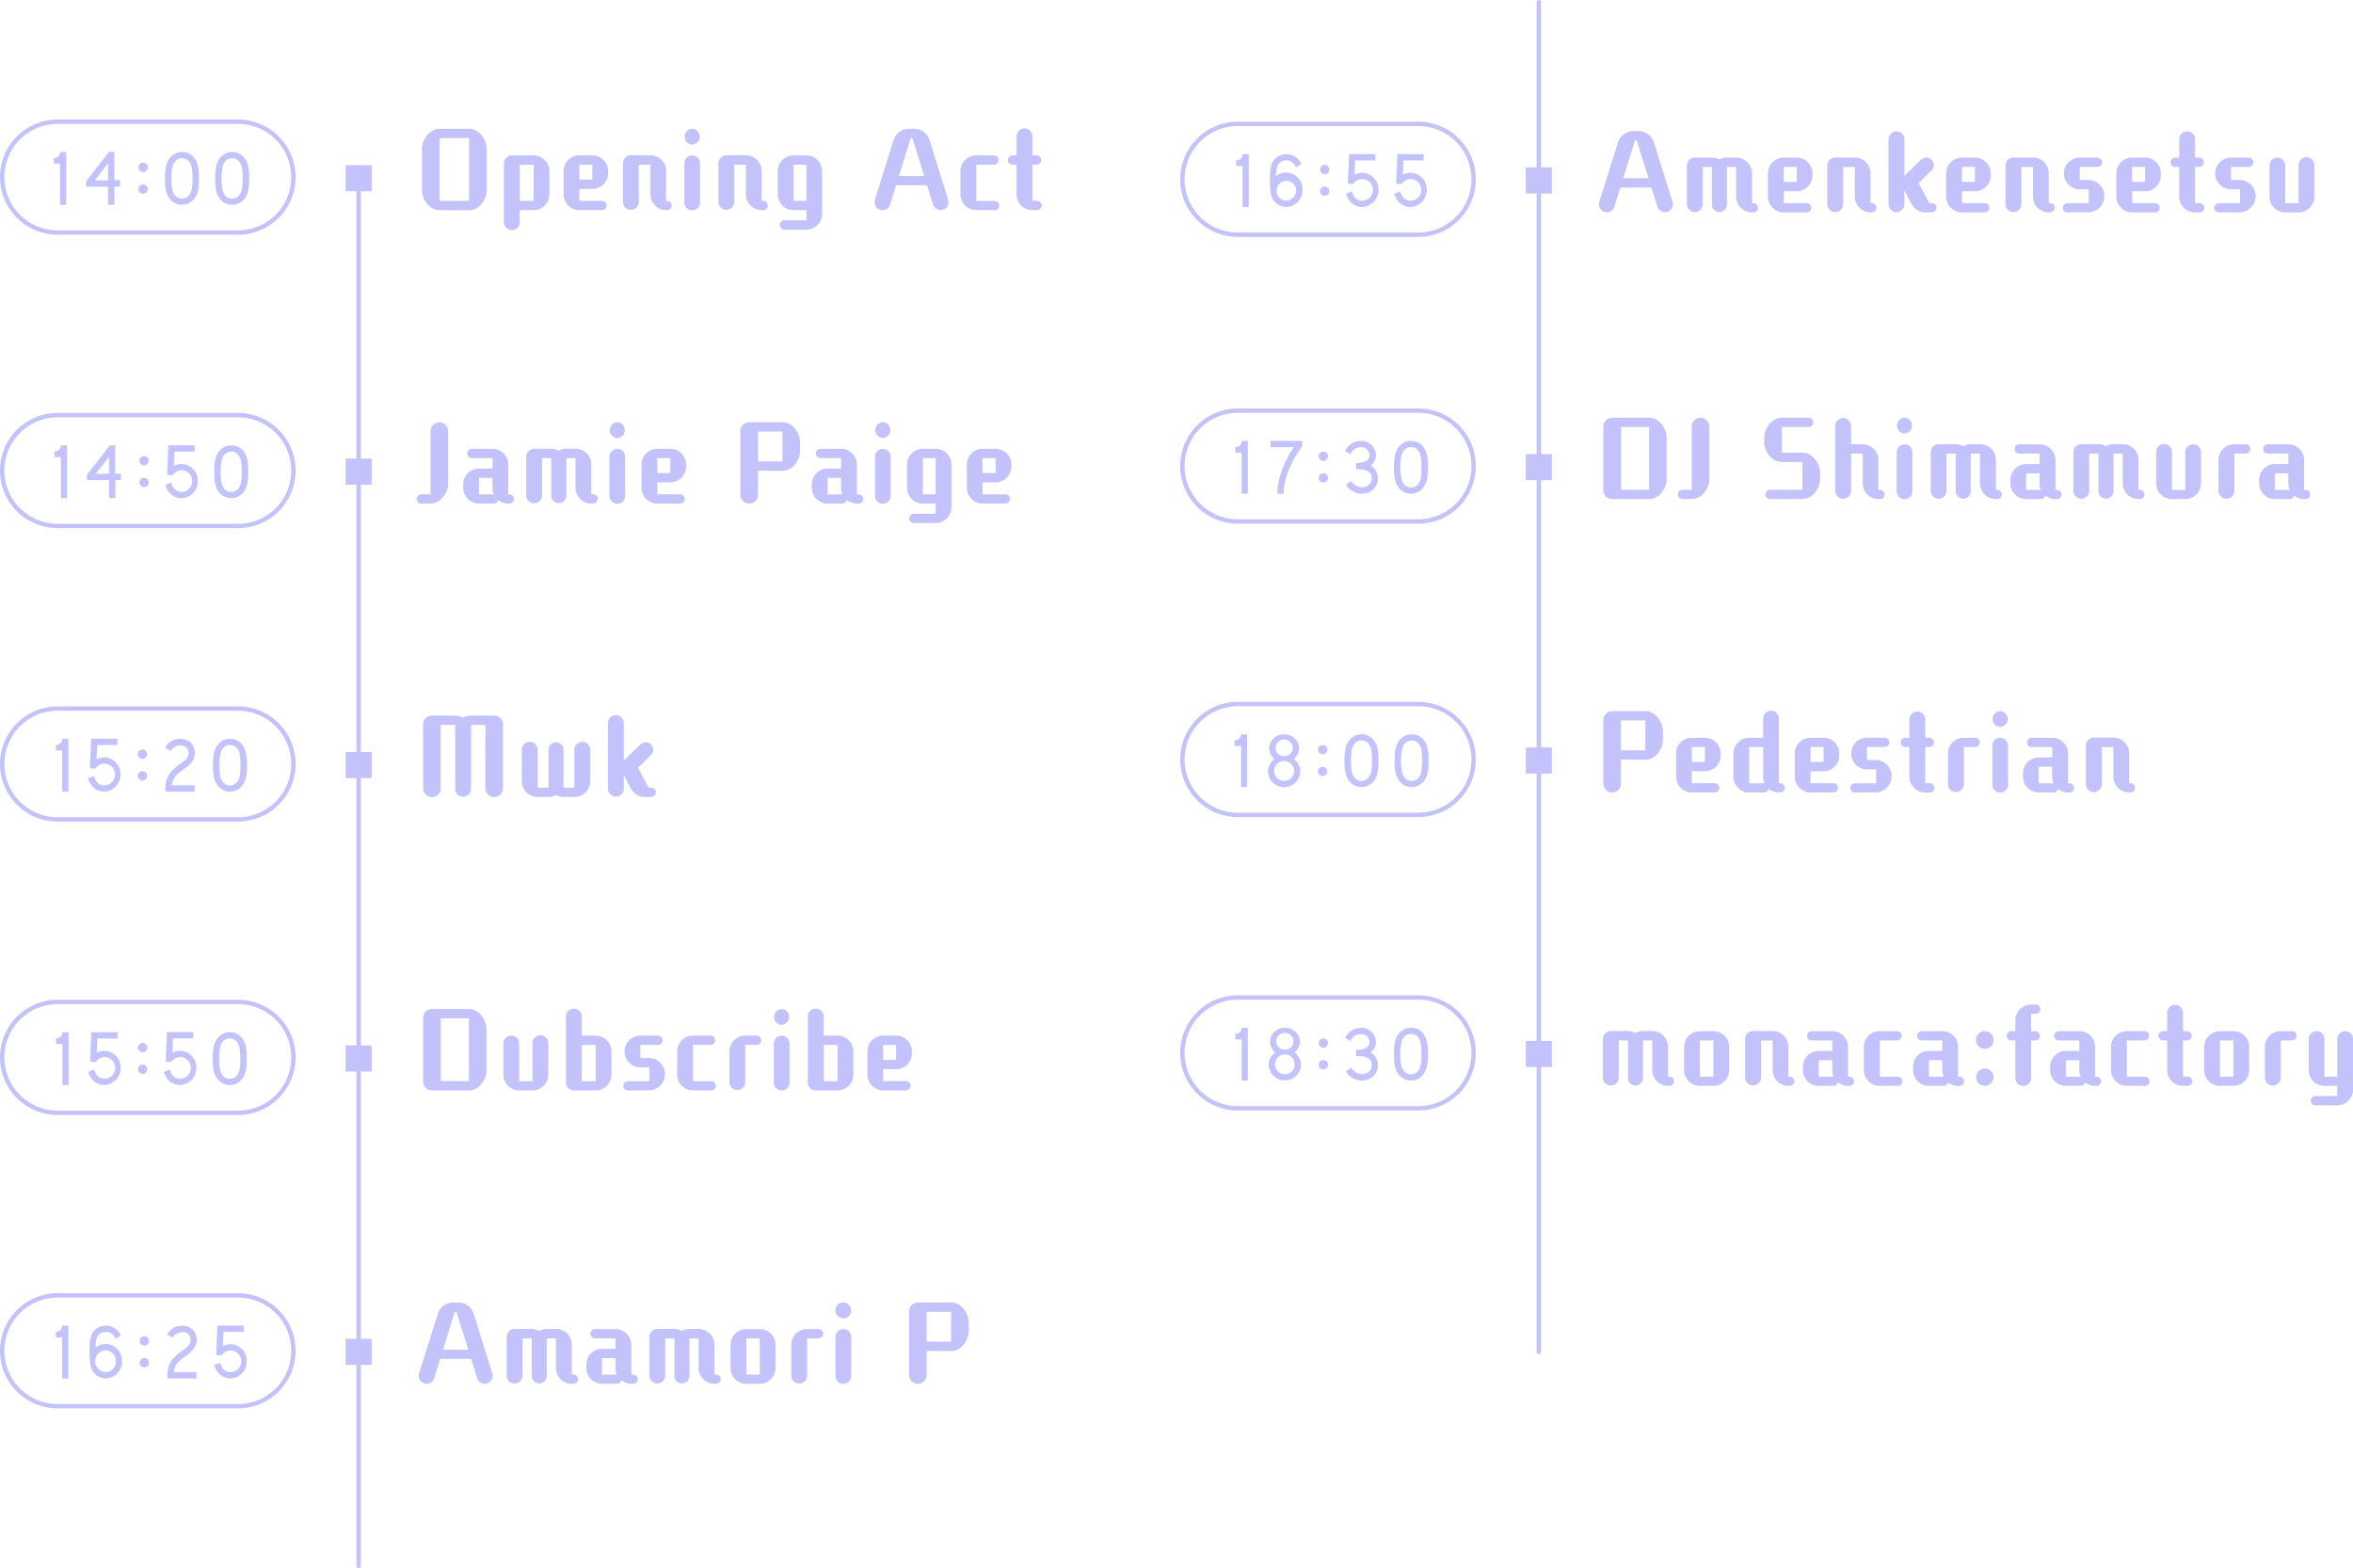 <svg xmlns="http://www.w3.org/2000/svg" viewBox="0 0 1082.59 721.5"><defs><style>.cls-1{fill:#c4c2fa;}</style></defs><title>アセット 20</title><g id="レイヤー_2" data-name="レイヤー 2"><g id="レイヤー_1-2" data-name="レイヤー 1"><path class="cls-1" d="M27.62,94.22V75.32H24.71V72.71a2.65,2.65,0,0,0,2.91-2.79h2.85v24.3Z"/><path class="cls-1" d="M55.27,85.88H52.63v8.34h-2.9V85.88H39.59l0-2.46,10.52-13.5H52.6v13h2.64ZM49.73,83V75.2L43.64,83Z"/><path class="cls-1" d="M65.86,74.83A2.15,2.15,0,0,1,68,77a2.15,2.15,0,1,1-2.16-2.16Zm0,10A2.15,2.15,0,0,1,68,87a2.15,2.15,0,1,1-2.16-2.16Z"/><path class="cls-1" d="M78.76,92.21c-2.34-2.31-2.85-5.46-2.85-10.14a28.88,28.88,0,0,1,.48-5.7c.84-3.81,3.75-6.45,7.35-6.45a7,7,0,0,1,5,2c2.31,2.31,2.82,5.52,2.82,10.14a31.12,31.12,0,0,1-.48,5.7c-.81,3.81-3.69,6.45-7.32,6.45A7,7,0,0,1,78.76,92.21ZM79.27,77a31.17,31.17,0,0,0,0,10.2c.45,2.13,1.89,4.2,4.47,4.2s4-2.07,4.47-4.2a27.11,27.11,0,0,0,.39-5.1,27.11,27.11,0,0,0-.39-5.1c-.45-2.13-1.89-4.2-4.47-4.2S79.72,74.84,79.27,77Z"/><path class="cls-1" d="M101.83,92.21C99.49,89.9,99,86.75,99,82.07a28.88,28.88,0,0,1,.48-5.7c.84-3.81,3.75-6.45,7.35-6.45a7,7,0,0,1,5,2c2.31,2.31,2.82,5.52,2.82,10.14a31.12,31.12,0,0,1-.48,5.7c-.81,3.81-3.69,6.45-7.32,6.45A7,7,0,0,1,101.83,92.21ZM102.34,77a31.17,31.17,0,0,0,0,10.2c.45,2.13,1.89,4.2,4.47,4.2s4-2.07,4.47-4.2a27.11,27.11,0,0,0,.39-5.1,27.11,27.11,0,0,0-.39-5.1c-.45-2.13-1.89-4.2-4.47-4.2S102.79,74.84,102.34,77Z"/><path class="cls-1" d="M202.23,96.69c-4.63,0-8.1-4.86-8.1-9.18v-19c0-4.32,3.47-9.23,8.1-9.23h13.59c4.64,0,8.1,4.91,8.1,9.23v19c0,4.32-3.46,9.22-8.1,9.22Zm13.59-33.16H202.23V92.42h13.59Z"/><path class="cls-1" d="M239.13,96.69V102a3.65,3.65,0,1,1-7.29,0V75.14a3.7,3.7,0,0,1,3.65-3.65h10a7.32,7.32,0,0,1,7.29,7.29V89.45a7.27,7.27,0,0,1-7.29,7.24Zm6.39-20.92h-6.39V92.42h6.39Z"/><path class="cls-1" d="M266.54,96.69a7.28,7.28,0,0,1-7.25-7.29V78.74a7.24,7.24,0,0,1,7.25-7.25h6a7.24,7.24,0,0,1,7.24,7.25v.94a7.24,7.24,0,0,1-7.24,7.25h-6v5.49h10.53a2.1,2.1,0,0,1,2.11,2.11,2.15,2.15,0,0,1-2.11,2.16Zm6-20.92h-6v6.88h6Z"/><path class="cls-1" d="M306.5,96.69a7.28,7.28,0,0,1-7.25-7.29V75.81H293.9V93.09a3.65,3.65,0,0,1-7.29,0v-18a3.69,3.69,0,0,1,3.64-3.65h9a7.28,7.28,0,0,1,7.25,7.29V92.46h.63a2.12,2.12,0,0,1,0,4.23Z"/><path class="cls-1" d="M318.47,66.54a3.65,3.65,0,0,1,0-7.29,3.65,3.65,0,0,1,0,7.29Zm-3.6,8.6a3.62,3.62,0,1,1,7.24,0v18a3.62,3.62,0,0,1-7.24,0Z"/><path class="cls-1" d="M350.42,96.69a7.28,7.28,0,0,1-7.25-7.29V75.81h-5.35V93.09a3.65,3.65,0,0,1-7.29,0v-18a3.69,3.69,0,0,1,3.64-3.65h9a7.29,7.29,0,0,1,7.25,7.29V92.46H351a2.12,2.12,0,1,1,0,4.23Z"/><path class="cls-1" d="M360.9,105.65a2.15,2.15,0,0,1-2.11-2.16,2.11,2.11,0,0,1,2.11-2.12H371V96.69h-5.9a7.27,7.27,0,0,1-7.28-7.24V78.74a7.27,7.27,0,0,1,7.28-7.25H371a7.23,7.23,0,0,1,7.24,7.25V98.36a7.27,7.27,0,0,1-7.24,7.29ZM371,75.77h-5.9V92.42H371Z"/><path class="cls-1" d="M426.51,85.26H412.25l-2.75,8.87A3.61,3.61,0,0,1,406,96.69a3.65,3.65,0,0,1-3.65-3.6,4.45,4.45,0,0,1,.14-1.08l8.64-27.58a7.38,7.38,0,0,1,7-5.18h2.52a7.38,7.38,0,0,1,7,5.18L436.27,92a4.45,4.45,0,0,1,.14,1.08,3.65,3.65,0,0,1-3.65,3.6,3.61,3.61,0,0,1-3.46-2.56Zm-6.75-21.73H419L413.59,81h11.62Z"/><path class="cls-1" d="M449.19,96.69a7.28,7.28,0,0,1-7.29-7.24V78.74a7.28,7.28,0,0,1,7.29-7.25h8.06a2.16,2.16,0,0,1,2.16,2.12,2.19,2.19,0,0,1-2.16,2.16h-8.06V92.46h8.28a2.12,2.12,0,1,1,0,4.23Z"/><path class="cls-1" d="M475,96.69a7.28,7.28,0,0,1-7.29-7.24V75.77h-1.84a2.16,2.16,0,0,1-2.16-2.12,2.19,2.19,0,0,1,2.16-2.16h1.84V62.9a3.65,3.65,0,1,1,7.29,0v8.59h1.89A2.16,2.16,0,0,1,479,73.65a2.12,2.12,0,0,1-2.12,2.12H475V92.42h2.11a2.19,2.19,0,0,1,2.16,2.16,2.15,2.15,0,0,1-2.16,2.11Z"/><path class="cls-1" d="M109.5,108h-83a26.5,26.5,0,0,1,0-53h83a26.5,26.5,0,0,1,0,53Zm-83-51a24.5,24.5,0,0,0,0,49h83a24.5,24.5,0,0,0,0-49Z"/><path class="cls-1" d="M28,229.22v-18.9H25.13v-2.61A2.65,2.65,0,0,0,28,204.92h2.85v24.3Z"/><path class="cls-1" d="M55.69,220.88H53.05v8.34h-2.9v-8.34H40l0-2.46,10.52-13.5H53v13h2.64ZM50.15,218V210.2L44.06,218Z"/><path class="cls-1" d="M66.28,209.83A2.15,2.15,0,0,1,68.44,212a2.13,2.13,0,0,1-2.16,2.13A2.1,2.1,0,0,1,64.15,212,2.13,2.13,0,0,1,66.28,209.83Zm0,10A2.15,2.15,0,0,1,68.44,222a2.13,2.13,0,0,1-2.16,2.13A2.1,2.1,0,0,1,64.15,222,2.13,2.13,0,0,1,66.28,219.82Z"/><path class="cls-1" d="M91,221.3a7.77,7.77,0,0,1-7.5,7.92,7.51,7.51,0,0,1-6.9-4.71L76,223.16l2.7-1.11.54,1.35a4.61,4.61,0,0,0,4.2,2.94,5,5,0,0,0,0-10,5.17,5.17,0,0,0-4,2.28l-2.55-.09.57-13.65H89.56v2.91h-9.3L80,214.37a8,8,0,0,1,3.45-.87A7.64,7.64,0,0,1,91,221.3Z"/><path class="cls-1" d="M101.41,227.21c-2.34-2.31-2.85-5.46-2.85-10.14a28.88,28.88,0,0,1,.48-5.7c.84-3.81,3.75-6.45,7.35-6.45a7,7,0,0,1,5,2c2.31,2.31,2.82,5.52,2.82,10.14a31.12,31.12,0,0,1-.48,5.7c-.81,3.81-3.69,6.45-7.32,6.45A7,7,0,0,1,101.41,227.21Zm.51-15.24a31.17,31.17,0,0,0,0,10.2c.45,2.13,1.89,4.2,4.47,4.2s4-2.07,4.47-4.2a33.54,33.54,0,0,0,0-10.2c-.45-2.13-1.89-4.2-4.47-4.2S102.37,209.84,101.92,212Z"/><path class="cls-1" d="M193.82,231.69a2.11,2.11,0,0,1-2.12-2.11,2.16,2.16,0,0,1,2.12-2.16h4.27V198.35a4,4,0,0,1,4-4,4.08,4.08,0,0,1,4.1,4v24.16c0,4.32-3.51,9.18-8.15,9.18Z"/><path class="cls-1" d="M233.82,231.69a7.4,7.4,0,0,1-4.59-1.62,2.17,2.17,0,0,1-2.07,1.62h-6.79a7.24,7.24,0,0,1-7.25-7.24v-1.58a7.28,7.28,0,0,1,7.25-7.29h6.21v-4.81h-9.45a2.16,2.16,0,0,1-2.16-2.12,2.19,2.19,0,0,1,2.16-2.16h9.45a7.28,7.28,0,0,1,7.24,7.29v13.68h.68a2.12,2.12,0,0,1,0,4.23Zm-7.24-11.83h-6.21v7.6h6.84a7.27,7.27,0,0,1-.63-3Z"/><path class="cls-1" d="M272.07,231.69a7.27,7.27,0,0,1-7.29-7.24V210.77h-4.23v17.46a3.47,3.47,0,0,1-6.93,0V210.77h-4.23v17.32a3.65,3.65,0,0,1-7.29,0v-18a3.7,3.7,0,0,1,3.65-3.65h7.87a6.93,6.93,0,0,1,3.46.95,6.88,6.88,0,0,1,3.47-.95h4.23a7.32,7.32,0,0,1,7.29,7.29v13.68h.63a2.12,2.12,0,1,1,0,4.23Z"/><path class="cls-1" d="M284,201.54a3.65,3.65,0,0,1,0-7.29,3.65,3.65,0,0,1,0,7.29Zm-3.6,8.6a3.62,3.62,0,1,1,7.24,0v18a3.62,3.62,0,0,1-7.24,0Z"/><path class="cls-1" d="M302.4,231.69a7.28,7.28,0,0,1-7.25-7.29V213.74a7.24,7.24,0,0,1,7.25-7.25h6a7.24,7.24,0,0,1,7.24,7.25v.94a7.24,7.24,0,0,1-7.24,7.25h-6v5.49h10.53a2.1,2.1,0,0,1,2.11,2.11,2.15,2.15,0,0,1-2.11,2.16Zm6-20.92h-6v6.88h6Z"/><path class="cls-1" d="M348.75,216.57v11.07a4.05,4.05,0,0,1-8.1,0V198.35a4.08,4.08,0,0,1,4.05-4.1H360c4.64,0,8.1,4.86,8.1,9.18v4c0,4.32-3.46,9.18-8.1,9.18Zm11.2-18h-11.2V212.3H360Z"/><path class="cls-1" d="M394.2,231.69a7.38,7.38,0,0,1-4.59-1.62,2.18,2.18,0,0,1-2.07,1.62h-6.8a7.24,7.24,0,0,1-7.24-7.24v-1.58a7.28,7.28,0,0,1,7.24-7.29H387v-4.81H377.5a2.16,2.16,0,0,1-2.16-2.12,2.19,2.19,0,0,1,2.16-2.16H387a7.28,7.28,0,0,1,7.25,7.29v13.68h.67a2.12,2.12,0,1,1,0,4.23ZM387,219.86h-6.21v7.6h6.84a7.44,7.44,0,0,1-.63-3Z"/><path class="cls-1" d="M406.17,201.54a3.65,3.65,0,0,1,0-7.29,3.65,3.65,0,0,1,0,7.29Zm-3.6,8.6a3.62,3.62,0,1,1,7.24,0v18a3.62,3.62,0,0,1-7.24,0Z"/><path class="cls-1" d="M420.43,240.65a2.15,2.15,0,0,1-2.11-2.16,2.11,2.11,0,0,1,2.11-2.12h10.08v-4.68h-5.89a7.27,7.27,0,0,1-7.29-7.24V213.74a7.28,7.28,0,0,1,7.29-7.25h5.89a7.24,7.24,0,0,1,7.25,7.25v19.62a7.28,7.28,0,0,1-7.25,7.29Zm10.08-29.88h-5.89v16.65h5.89Z"/><path class="cls-1" d="M452.07,231.69a7.28,7.28,0,0,1-7.25-7.29V213.74a7.24,7.24,0,0,1,7.25-7.25h6a7.24,7.24,0,0,1,7.24,7.25v.94a7.24,7.24,0,0,1-7.24,7.25h-6v5.49H462.6a2.1,2.1,0,0,1,2.11,2.11,2.15,2.15,0,0,1-2.11,2.16Zm6-20.92h-6v6.88h6Z"/><path class="cls-1" d="M109.5,243h-83a26.5,26.5,0,0,1,0-53h83a26.5,26.5,0,0,1,0,53Zm-83-51a24.5,24.5,0,0,0,0,49h83a24.5,24.5,0,0,0,0-49Z"/><path class="cls-1" d="M28.62,364.22v-18.9H25.71v-2.61a2.65,2.65,0,0,0,2.91-2.79h2.85v24.3Z"/><path class="cls-1" d="M55.44,356.3a7.77,7.77,0,0,1-7.5,7.92,7.51,7.51,0,0,1-6.9-4.71l-.57-1.35,2.7-1.11.54,1.35a4.61,4.61,0,0,0,4.2,2.94,5,5,0,0,0,0-10,5.17,5.17,0,0,0-4,2.28l-2.55-.09.57-13.65H54v2.91H44.7l-.27,6.54a8,8,0,0,1,3.45-.87A7.64,7.64,0,0,1,55.44,356.3Z"/><path class="cls-1" d="M65.52,344.83A2.15,2.15,0,0,1,67.68,347a2.13,2.13,0,0,1-2.16,2.13A2.1,2.1,0,0,1,63.39,347,2.13,2.13,0,0,1,65.52,344.83Zm0,10A2.15,2.15,0,0,1,67.68,357a2.13,2.13,0,0,1-2.16,2.13A2.1,2.1,0,0,1,63.39,357,2.13,2.13,0,0,1,65.52,354.82Z"/><path class="cls-1" d="M76.08,364.22v-1.38a11.73,11.73,0,0,1,2.28-7.29,19,19,0,0,1,4.47-4c2.4-1.71,3.9-2.85,3.93-5.22A3.48,3.48,0,0,0,83,342.92a5.13,5.13,0,0,0-4.5,2.58L76,344a7.4,7.4,0,0,1,7-4c6.45,0,6.63,6.21,6.63,6.3A7,7,0,0,1,87.9,351c-3.3,3.84-8.13,4.53-8.85,10.32h10.5v2.91Z"/><path class="cls-1" d="M100.83,362.21C98.49,359.9,98,356.75,98,352.07a28.88,28.88,0,0,1,.48-5.7c.84-3.81,3.75-6.45,7.35-6.45a7,7,0,0,1,5,2c2.31,2.31,2.82,5.52,2.82,10.14a31.12,31.12,0,0,1-.48,5.7c-.81,3.81-3.69,6.45-7.32,6.45A7,7,0,0,1,100.83,362.21Zm.51-15.24a31.17,31.17,0,0,0,0,10.2c.45,2.13,1.89,4.2,4.47,4.2s4-2.07,4.47-4.2a33.54,33.54,0,0,0,0-10.2c-.45-2.13-1.89-4.2-4.47-4.2S101.79,344.84,101.34,347Z"/><path class="cls-1" d="M223.34,333.53h-6.62v29.56a3.65,3.65,0,0,1-7.29,0V333.53h-6.66v29.11a4.05,4.05,0,0,1-8.1,0V333.35a4.08,4.08,0,0,1,4.05-4.1h10.71a7.26,7.26,0,0,1,3.65,1,7.11,7.11,0,0,1,3.64-1h10.71a4.08,4.08,0,0,1,4,4.1v29.29a4.07,4.07,0,0,1-8.14,0Z"/><path class="cls-1" d="M259.25,366.69a7.09,7.09,0,0,1-3.47-.94,6.76,6.76,0,0,1-3.42.94h-5a7.27,7.27,0,0,1-7.29-7.24V345.14a3.65,3.65,0,1,1,7.29,0v17.28h5V345a3.5,3.5,0,0,1,3.47-3.47,3.46,3.46,0,0,1,3.42,3.47v17.46h5V345.14a3.65,3.65,0,1,1,7.29,0v14.31a7.27,7.27,0,0,1-7.29,7.24Z"/><path class="cls-1" d="M296.69,366.69a7.16,7.16,0,0,1-6.39-3.82L287,356.52v6.57a3.65,3.65,0,0,1-7.29,0V332.9a3.65,3.65,0,1,1,7.29,0v17.23a3,3,0,0,1,.58-.76l7.07-6.89a3.47,3.47,0,0,1,5.89,2.43,3.52,3.52,0,0,1-1,2.43l-6,5.9,4.86,9.18h1.21a2.15,2.15,0,0,1,2.16,2.11,2.19,2.19,0,0,1-2.16,2.16Z"/><path class="cls-1" d="M109.5,378h-83a26.5,26.5,0,0,1,0-53h83a26.5,26.5,0,0,1,0,53Zm-83-51a24.5,24.5,0,0,0,0,49h83a24.5,24.5,0,0,0,0-49Z"/><path class="cls-1" d="M28.71,499.22v-18.9H25.8v-2.61a2.65,2.65,0,0,0,2.91-2.79h2.85v24.3Z"/><path class="cls-1" d="M55.53,491.3a7.77,7.77,0,0,1-7.5,7.92,7.51,7.51,0,0,1-6.9-4.71l-.57-1.35,2.7-1.11.54,1.35a4.61,4.61,0,0,0,4.2,2.94,5,5,0,0,0,0-10,5.17,5.17,0,0,0-4,2.28l-2.55-.09L42,474.92H54.09v2.91h-9.3l-.27,6.54A8,8,0,0,1,48,483.5,7.64,7.64,0,0,1,55.53,491.3Z"/><path class="cls-1" d="M65.61,479.83A2.15,2.15,0,0,1,67.77,482a2.13,2.13,0,0,1-2.16,2.13A2.1,2.1,0,0,1,63.48,482,2.13,2.13,0,0,1,65.61,479.83Zm0,10A2.15,2.15,0,0,1,67.77,492a2.13,2.13,0,0,1-2.16,2.13A2.1,2.1,0,0,1,63.48,492,2.13,2.13,0,0,1,65.61,489.82Z"/><path class="cls-1" d="M90.33,491.3a7.77,7.77,0,0,1-7.5,7.92,7.51,7.51,0,0,1-6.9-4.71l-.57-1.35,2.7-1.11.54,1.35a4.61,4.61,0,0,0,4.2,2.94,5,5,0,0,0,0-10,5.17,5.17,0,0,0-4,2.28l-2.55-.09.57-13.65H88.89v2.91h-9.3l-.27,6.54a8,8,0,0,1,3.45-.87A7.64,7.64,0,0,1,90.33,491.3Z"/><path class="cls-1" d="M100.74,497.21c-2.34-2.31-2.85-5.46-2.85-10.14a28.88,28.88,0,0,1,.48-5.7c.84-3.81,3.75-6.45,7.35-6.45a7,7,0,0,1,5,2c2.31,2.31,2.82,5.52,2.82,10.14a31.12,31.12,0,0,1-.48,5.7c-.81,3.81-3.69,6.45-7.32,6.45A7,7,0,0,1,100.74,497.21Zm.51-15.24a31.17,31.17,0,0,0,0,10.2c.45,2.13,1.89,4.2,4.47,4.2s4-2.07,4.47-4.2a33.54,33.54,0,0,0,0-10.2c-.45-2.13-1.89-4.2-4.47-4.2S101.7,479.84,101.25,482Z"/><path class="cls-1" d="M198.72,501.69a4.07,4.07,0,0,1-4.05-4.09V468.35a4.08,4.08,0,0,1,4.05-4.1h17c4.64,0,8.1,4.91,8.1,9.23v19c0,4.32-3.46,9.22-8.1,9.22Zm17-33.16H202.82v28.89h12.91Z"/><path class="cls-1" d="M238.68,501.69a7.23,7.23,0,0,1-7.06-7.24V480.14a3.59,3.59,0,0,1,3.6-3.65,3.63,3.63,0,0,1,3.64,3.65v17.32H245V480.14a3.63,3.63,0,1,1,7.25,0v14.31a7.23,7.23,0,0,1-7.07,7.24Z"/><path class="cls-1" d="M263.84,501.69a3.65,3.65,0,0,1-3.47-3.6V467.9a3.65,3.65,0,1,1,7.29,0v8.59h6.39a7.28,7.28,0,0,1,7.29,7.25v10.71a7.27,7.27,0,0,1-7.29,7.24Zm10.21-20.92h-6.39v16.69h6.39Z"/><path class="cls-1" d="M289,501.69a2.12,2.12,0,1,1,0-4.23h9.76v-6.39h-4.14a7.29,7.29,0,0,1,0-14.58h8.1a2.19,2.19,0,0,1,2.16,2.16,2.16,2.16,0,0,1-2.16,2.12h-8.1v6h4.14a7.45,7.45,0,0,1,0,14.89Z"/><path class="cls-1" d="M318.83,501.69a7.27,7.27,0,0,1-7.29-7.24V483.74a7.28,7.28,0,0,1,7.29-7.25h8.05a2.16,2.16,0,0,1,2.16,2.12,2.19,2.19,0,0,1-2.16,2.16h-8.05v16.69h8.28a2.12,2.12,0,1,1,0,4.23Z"/><path class="cls-1" d="M335.61,483.74a7.28,7.28,0,0,1,7.29-7.25h5.22a2.12,2.12,0,0,1,2.12,2.12,2.16,2.16,0,0,1-2.12,2.16H342.9v17.32a3.65,3.65,0,0,1-7.29,0Z"/><path class="cls-1" d="M359.6,471.54a3.65,3.65,0,0,1,0-7.29,3.65,3.65,0,0,1,0,7.29Zm-3.6,8.6a3.62,3.62,0,1,1,7.24,0v17.95a3.62,3.62,0,0,1-7.24,0Z"/><path class="cls-1" d="M375.12,501.69a3.64,3.64,0,0,1-3.46-3.6V467.9a3.65,3.65,0,1,1,7.29,0v8.59h6.38a7.28,7.28,0,0,1,7.29,7.25v10.71a7.27,7.27,0,0,1-7.29,7.24Zm10.21-20.92H379v16.69h6.38Z"/><path class="cls-1" d="M406.3,501.69a7.27,7.27,0,0,1-7.24-7.29V483.74a7.24,7.24,0,0,1,7.24-7.25h6a7.24,7.24,0,0,1,7.25,7.25v.94a7.24,7.24,0,0,1-7.25,7.25h-6v5.49h10.53a2.11,2.11,0,0,1,2.12,2.11,2.16,2.16,0,0,1-2.12,2.16Zm6-20.92h-6v6.88h6Z"/><path class="cls-1" d="M109.5,513h-83a26.5,26.5,0,0,1,0-53h83a26.5,26.5,0,0,1,0,53Zm-83-51a24.5,24.5,0,0,0,0,49h83a24.5,24.5,0,0,0,0-49Z"/><path class="cls-1" d="M28.59,634.22v-18.9H25.68v-2.61a2.65,2.65,0,0,0,2.91-2.79h2.85v24.3Z"/><path class="cls-1" d="M56.16,626.3a7.72,7.72,0,0,1-7.41,7.92,7.17,7.17,0,0,1-5.31-2.37c-1.8-2-2.25-4-2.25-11.07,0-3.27.24-6.63,2.34-8.82a7.22,7.22,0,0,1,5.43-2,7.3,7.3,0,0,1,5.91,3.24l.84,1.17L53.31,616l-.81-1.2a4.29,4.29,0,0,0-3.57-2c-4.14,0-4.89,3-5,7.32a7.08,7.08,0,0,1,4.65-1.77,7.35,7.35,0,0,1,5.4,2.37A7.88,7.88,0,0,1,56.16,626.3Zm-2.88,0a4.8,4.8,0,0,0-4.5-5,5,5,0,0,0,0,10A4.8,4.8,0,0,0,53.28,626.33Z"/><path class="cls-1" d="M66.39,614.83A2.15,2.15,0,0,1,68.55,617a2.13,2.13,0,0,1-2.16,2.13A2.1,2.1,0,0,1,64.26,617,2.13,2.13,0,0,1,66.39,614.83Zm0,10A2.15,2.15,0,0,1,68.55,627a2.13,2.13,0,0,1-2.16,2.13A2.1,2.1,0,0,1,64.26,627,2.13,2.13,0,0,1,66.39,624.82Z"/><path class="cls-1" d="M77,634.22v-1.38a11.73,11.73,0,0,1,2.28-7.29,19,19,0,0,1,4.47-4c2.4-1.71,3.9-2.85,3.93-5.22a3.48,3.48,0,0,0-3.75-3.42,5.13,5.13,0,0,0-4.5,2.58L76.89,614a7.4,7.4,0,0,1,7-4c6.45,0,6.63,6.21,6.63,6.3A7,7,0,0,1,88.77,621c-3.3,3.84-8.13,4.53-8.85,10.32h10.5v2.91Z"/><path class="cls-1" d="M113.52,626.3a7.77,7.77,0,0,1-7.5,7.92,7.51,7.51,0,0,1-6.9-4.71l-.57-1.35,2.7-1.11.54,1.35a4.61,4.61,0,0,0,4.2,2.94,5,5,0,0,0,0-10,5.17,5.17,0,0,0-4,2.28l-2.55-.09.57-13.65h12.09v2.91h-9.3l-.27,6.54a8,8,0,0,1,3.45-.87A7.64,7.64,0,0,1,113.52,626.3Z"/><path class="cls-1" d="M216.77,625.26H202.5l-2.74,8.87a3.64,3.64,0,0,1-7.11-1,4.43,4.43,0,0,1,.13-1.08l8.64-27.58a7.39,7.39,0,0,1,7-5.18h2.52a7.38,7.38,0,0,1,7,5.18L226.53,632a4.45,4.45,0,0,1,.14,1.08,3.65,3.65,0,0,1-3.65,3.6,3.61,3.61,0,0,1-3.46-2.56ZM210,603.53h-.77L203.85,621h11.61Z"/><path class="cls-1" d="M263.07,636.69a7.28,7.28,0,0,1-7.29-7.24V615.77h-4.23v17.46a3.47,3.47,0,0,1-6.93,0V615.77h-4.23v17.32a3.65,3.65,0,0,1-7.29,0v-18a3.7,3.7,0,0,1,3.65-3.65h7.87a7,7,0,0,1,3.47,1,6.82,6.82,0,0,1,3.46-1h4.23a7.32,7.32,0,0,1,7.29,7.29v13.68h.63a2.12,2.12,0,1,1,0,4.23Z"/><path class="cls-1" d="M290.48,636.69a7.38,7.38,0,0,1-4.59-1.62,2.18,2.18,0,0,1-2.07,1.62H277a7.24,7.24,0,0,1-7.24-7.24v-1.58a7.28,7.28,0,0,1,7.24-7.29h6.21v-4.81h-9.45a2.16,2.16,0,0,1-2.16-2.12,2.19,2.19,0,0,1,2.16-2.16h9.45a7.28,7.28,0,0,1,7.25,7.29v13.68h.67a2.12,2.12,0,1,1,0,4.23Zm-7.25-11.83H277v7.6h6.84a7.44,7.44,0,0,1-.63-3Z"/><path class="cls-1" d="M328.72,636.69a7.27,7.27,0,0,1-7.28-7.24V615.77h-4.23v17.46a3.47,3.47,0,0,1-6.93,0V615.77h-4.23v17.32a3.65,3.65,0,0,1-7.29,0v-18a3.69,3.69,0,0,1,3.64-3.65h7.88a6.93,6.93,0,0,1,3.46,1,6.85,6.85,0,0,1,3.47-1h4.23a7.32,7.32,0,0,1,7.28,7.29v13.68h.63a2.12,2.12,0,1,1,0,4.23Z"/><path class="cls-1" d="M343.39,636.69a7.27,7.27,0,0,1-7.28-7.24V618.74a7.27,7.27,0,0,1,7.28-7.25h6.17a7.24,7.24,0,0,1,7.24,7.25v10.71a7.24,7.24,0,0,1-7.24,7.24Zm6.17-20.92h-6.17v16.65h6.17Z"/><path class="cls-1" d="M364.05,618.74a7.28,7.28,0,0,1,7.29-7.25h5.22a2.11,2.11,0,0,1,2.11,2.12,2.15,2.15,0,0,1-2.11,2.16h-5.22v17.32a3.65,3.65,0,0,1-7.29,0Z"/><path class="cls-1" d="M388,606.54a3.65,3.65,0,1,1,3.64-3.64A3.6,3.6,0,0,1,388,606.54Zm-3.61,8.6a3.66,3.66,0,0,1,3.61-3.65,3.69,3.69,0,0,1,3.64,3.65v18a3.65,3.65,0,0,1-3.64,3.6,3.61,3.61,0,0,1-3.61-3.6Z"/><path class="cls-1" d="M426.37,621.57v11.07a4.05,4.05,0,0,1-8.1,0V603.35a4.08,4.08,0,0,1,4.05-4.1h15.26c4.63,0,8.1,4.86,8.1,9.18v4c0,4.32-3.47,9.18-8.1,9.18Zm11.21-18H426.37V617.3h11.21Z"/><path class="cls-1" d="M109.5,648h-83a26.5,26.5,0,0,1,0-53h83a26.5,26.5,0,0,1,0,53Zm-83-51a24.5,24.5,0,0,0,0,49h83a24.5,24.5,0,0,0,0-49Z"/><path class="cls-1" d="M165,721.5a1,1,0,0,1-1-1V82a1,1,0,0,1,2,0V720.5A1,1,0,0,1,165,721.5Z"/><path class="cls-1" d="M708,623a1,1,0,0,1-1-1V1a1,1,0,0,1,2,0V622A1,1,0,0,1,708,623Z"/><rect class="cls-1" x="159" y="76" width="12" height="12"/><rect class="cls-1" x="159" y="211" width="12" height="12"/><rect class="cls-1" x="159" y="346" width="12" height="12"/><rect class="cls-1" x="159" y="481" width="12" height="12"/><rect class="cls-1" x="159" y="616" width="12" height="12"/><path class="cls-1" d="M571.26,227.15v-18.9h-2.91v-2.61a2.65,2.65,0,0,0,2.91-2.79h2.85v24.3Z"/><path class="cls-1" d="M587.73,227.15v-.72c0-5.94,3-14.19,7.5-20.67H584.58v-2.91h14.64v2.4c-4.65,6.21-8.58,14.43-8.58,21.18v.72Z"/><path class="cls-1" d="M608.85,207.76a2.15,2.15,0,0,1,2.16,2.16,2.13,2.13,0,0,1-2.16,2.13,2.1,2.1,0,0,1-2.13-2.13A2.13,2.13,0,0,1,608.85,207.76Zm0,10a2.15,2.15,0,0,1,2.16,2.16,2.13,2.13,0,0,1-2.16,2.13,2.1,2.1,0,0,1-2.13-2.13A2.13,2.13,0,0,1,608.85,217.75Z"/><path class="cls-1" d="M621.72,221.3a5.77,5.77,0,0,0,5.07,2.88,4.25,4.25,0,0,0,4.35-4.14c0-2.37-1.62-4.14-6.51-4.14h-.72V213h.72c3.57,0,5.46-1.44,5.46-3.54a3.73,3.73,0,0,0-3.87-3.69,4.84,4.84,0,0,0-4.86,3.27l-2.49-1.5a8.11,8.11,0,0,1,7.38-4.68,6.71,6.71,0,0,1,6.78,6.57,6,6,0,0,1-2.43,4.83,6.84,6.84,0,0,1,3.42,5.82,7.21,7.21,0,0,1-7.26,7.08,8.93,8.93,0,0,1-5.4-1.77,7.59,7.59,0,0,1-2.1-2.49Z"/><path class="cls-1" d="M644.19,225.14c-2.34-2.31-2.85-5.46-2.85-10.14a28.88,28.88,0,0,1,.48-5.7c.84-3.81,3.75-6.45,7.35-6.45a7,7,0,0,1,5,2c2.31,2.31,2.82,5.52,2.82,10.14a31.12,31.12,0,0,1-.48,5.7c-.81,3.81-3.69,6.45-7.32,6.45A7,7,0,0,1,644.19,225.14Zm.51-15.24a31.17,31.17,0,0,0,0,10.2c.45,2.13,1.89,4.2,4.47,4.2s4-2.07,4.47-4.2a33.54,33.54,0,0,0,0-10.2c-.45-2.13-1.89-4.2-4.47-4.2S645.15,207.77,644.7,209.9Z"/><path class="cls-1" d="M741.72,229.62a4.07,4.07,0,0,1-4.05-4.09V196.28a4.07,4.07,0,0,1,4.05-4.09h17c4.64,0,8.1,4.9,8.1,9.22v19c0,4.32-3.46,9.22-8.1,9.22Zm17-33.16H745.82v28.89h12.91Z"/><path class="cls-1" d="M774.08,229.62a2.11,2.11,0,0,1-2.12-2.11,2.16,2.16,0,0,1,2.12-2.16h4.27V196.28a4,4,0,0,1,4-4.05,4.08,4.08,0,0,1,4.1,4.05v24.17c0,4.32-3.51,9.17-8.15,9.17Z"/><path class="cls-1" d="M814.4,229.62a2.15,2.15,0,0,1-2.12-2.15,2.12,2.12,0,0,1,2.12-2.12h14.85V212.57H819.8c-4.64,0-8.1-4.9-8.1-9.22v-1.94c0-4.32,3.46-9.22,8.1-9.22h12.28a2.19,2.19,0,0,1,2.16,2.16,2.15,2.15,0,0,1-2.16,2.11H819.8V208.3h9.45c4.63,0,8.14,4.86,8.14,9.18v2.92c0,4.32-3.51,9.22-8.14,9.22Z"/><path class="cls-1" d="M864.26,229.62a7.23,7.23,0,0,1-7.25-7.24V208.7h-5.35V226a3.65,3.65,0,0,1-7.29,0v-30.2a3.65,3.65,0,0,1,7.29,0v8.6H857a7.28,7.28,0,0,1,7.25,7.29V225.4H865a2.11,2.11,0,1,1,0,4.22Z"/><path class="cls-1" d="M876.23,199.48a3.65,3.65,0,0,1,0-7.29,3.65,3.65,0,0,1,0,7.29Zm-3.6,8.59a3.62,3.62,0,1,1,7.24,0v18a3.62,3.62,0,0,1-7.24,0Z"/><path class="cls-1" d="M918.25,229.62a7.27,7.27,0,0,1-7.29-7.24V208.7h-4.23v17.46a3.47,3.47,0,0,1-6.93,0V208.7h-4.22V226a3.65,3.65,0,0,1-7.29,0v-18a3.68,3.68,0,0,1,3.64-3.64h7.87a7.09,7.09,0,0,1,3.47.94,6.91,6.91,0,0,1,3.46-.94H911a7.31,7.31,0,0,1,7.29,7.29V225.4h.63a2.11,2.11,0,1,1,0,4.22Z"/><path class="cls-1" d="M945.66,229.62a7.37,7.37,0,0,1-4.59-1.61,2.17,2.17,0,0,1-2.07,1.61h-6.8a7.23,7.23,0,0,1-7.24-7.24v-1.57a7.27,7.27,0,0,1,7.24-7.29h6.21V208.7H929a2.15,2.15,0,0,1-2.16-2.11,2.19,2.19,0,0,1,2.16-2.16h9.45a7.28,7.28,0,0,1,7.25,7.29V225.4h.67a2.11,2.11,0,1,1,0,4.22Zm-7.25-11.83H932.2v7.61H939a7.48,7.48,0,0,1-.63-3Z"/><path class="cls-1" d="M983.91,229.62a7.27,7.27,0,0,1-7.29-7.24V208.7h-4.23v17.46a3.47,3.47,0,0,1-6.93,0V208.7h-4.23V226a3.65,3.65,0,0,1-7.29,0v-18a3.68,3.68,0,0,1,3.64-3.64h7.88a7,7,0,0,1,3.46.94,7,7,0,0,1,3.47-.94h4.23a7.32,7.32,0,0,1,7.29,7.29V225.4h.63a2.11,2.11,0,1,1,0,4.22Z"/><path class="cls-1" d="M999.12,229.62a7.22,7.22,0,0,1-7.07-7.24V208.07a3.63,3.63,0,1,1,7.25,0V225.4h6.12V208.07a3.63,3.63,0,0,1,3.64-3.64,3.59,3.59,0,0,1,3.6,3.64v14.31a7.22,7.22,0,0,1-7.06,7.24Z"/><path class="cls-1" d="M1020.67,211.67a7.28,7.28,0,0,1,7.29-7.24h5.22a2.11,2.11,0,0,1,2.12,2.11,2.16,2.16,0,0,1-2.12,2.16H1028V226a3.65,3.65,0,0,1-7.29,0Z"/><path class="cls-1" d="M1060.09,229.62a7.4,7.4,0,0,1-4.59-1.61,2.16,2.16,0,0,1-2.07,1.61h-6.79a7.23,7.23,0,0,1-7.25-7.24v-1.57a7.28,7.28,0,0,1,7.25-7.29h6.21V208.7h-9.45a2.15,2.15,0,0,1-2.16-2.11,2.19,2.19,0,0,1,2.16-2.16h9.45a7.27,7.27,0,0,1,7.24,7.29V225.4h.68a2.11,2.11,0,1,1,0,4.22Zm-7.24-11.83h-6.21v7.61h6.84a7.32,7.32,0,0,1-.63-3Z"/><path class="cls-1" d="M652.5,240.93h-83a26.5,26.5,0,0,1,0-53h83a26.5,26.5,0,0,1,0,53Zm-83-51a24.5,24.5,0,0,0,0,49h83a24.5,24.5,0,0,0,0-49Z"/><path class="cls-1" d="M571,362.15v-18.9H568v-2.61a2.65,2.65,0,0,0,2.91-2.79h2.84v24.3Z"/><path class="cls-1" d="M598.24,355a7.44,7.44,0,0,1-14.87,0,7.05,7.05,0,0,1,3-5.73,6.65,6.65,0,0,1-2.46-5,6.74,6.74,0,0,1,6.91-6.42c3.68,0,6.89,2.88,6.89,6.42a6.81,6.81,0,0,1-2.46,5A7,7,0,0,1,598.24,355Zm-2.88,0a4.57,4.57,0,1,0-4.56,4.26A4.42,4.42,0,0,0,595.36,355Zm-4.53-7.08a3.87,3.87,0,0,0,4-3.66,4,4,0,0,0-8,0A3.87,3.87,0,0,0,590.83,347.93Z"/><path class="cls-1" d="M608.54,342.76a2.16,2.16,0,0,1,2.16,2.16,2.13,2.13,0,0,1-2.16,2.13,2.1,2.1,0,0,1-2.14-2.13A2.13,2.13,0,0,1,608.54,342.76Zm0,10a2.16,2.16,0,0,1,2.16,2.16,2.13,2.13,0,0,1-2.16,2.13,2.1,2.1,0,0,1-2.14-2.13A2.13,2.13,0,0,1,608.54,352.75Z"/><path class="cls-1" d="M621.43,360.14c-2.34-2.31-2.85-5.46-2.85-10.14a28.88,28.88,0,0,1,.48-5.7c.84-3.81,3.75-6.45,7.35-6.45a7,7,0,0,1,5,2c2.31,2.31,2.82,5.52,2.82,10.14a31.12,31.12,0,0,1-.48,5.7c-.81,3.81-3.69,6.45-7.32,6.45A7,7,0,0,1,621.43,360.14Zm.51-15.24a31.17,31.17,0,0,0,0,10.2c.45,2.13,1.89,4.2,4.47,4.2s4-2.07,4.47-4.2a33.54,33.54,0,0,0,0-10.2c-.45-2.13-1.89-4.2-4.47-4.2S622.39,342.77,621.94,344.9Z"/><path class="cls-1" d="M644.5,360.14c-2.34-2.31-2.85-5.46-2.85-10.14a28.88,28.88,0,0,1,.48-5.7c.84-3.81,3.75-6.45,7.35-6.45a7,7,0,0,1,5,2c2.31,2.31,2.82,5.52,2.82,10.14a31.12,31.12,0,0,1-.48,5.7c-.81,3.81-3.69,6.45-7.32,6.45A7,7,0,0,1,644.5,360.14ZM645,344.9a31.17,31.17,0,0,0,0,10.2c.45,2.13,1.89,4.2,4.47,4.2s4-2.07,4.47-4.2a33.54,33.54,0,0,0,0-10.2c-.45-2.13-1.89-4.2-4.47-4.2S645.46,342.77,645,344.9Z"/><path class="cls-1" d="M745.77,349.51v11.07a4.05,4.05,0,0,1-8.1,0v-29.3a4.07,4.07,0,0,1,4.05-4.09H757c4.63,0,8.1,4.86,8.1,9.18v4c0,4.32-3.47,9.18-8.1,9.18ZM757,331.46H745.77v13.77H757Z"/><path class="cls-1" d="M778.4,364.62a7.27,7.27,0,0,1-7.25-7.28V346.67a7.24,7.24,0,0,1,7.25-7.24h6a7.24,7.24,0,0,1,7.24,7.24v.95a7.24,7.24,0,0,1-7.24,7.24h-6v5.49h10.53a2.11,2.11,0,0,1,2.11,2.12,2.14,2.14,0,0,1-2.11,2.15Zm6-20.92h-6v6.89h6Z"/><path class="cls-1" d="M818.45,364.62a7.29,7.29,0,0,1-4.77-1.75,2.12,2.12,0,0,1-2.07,1.75h-6.84a7.23,7.23,0,0,1-7.25-7.24V346.67a7.24,7.24,0,0,1,7.25-7.24h6.43v-8.6a3.63,3.63,0,1,1,7.25,0v29.52H819a2.19,2.19,0,0,1,2.16,2.16,2.15,2.15,0,0,1-2.16,2.11ZM811.2,343.7h-6.43v16.7h7.06a7.48,7.48,0,0,1-.63-3Z"/><path class="cls-1" d="M833,364.62a7.27,7.27,0,0,1-7.25-7.28V346.67a7.24,7.24,0,0,1,7.25-7.24h6a7.24,7.24,0,0,1,7.24,7.24v.95a7.24,7.24,0,0,1-7.24,7.24h-6v5.49h10.53a2.11,2.11,0,0,1,2.11,2.12,2.14,2.14,0,0,1-2.11,2.15Zm6-20.92h-6v6.89h6Z"/><path class="cls-1" d="M853.41,364.62a2.11,2.11,0,1,1,0-4.22h9.77V354H859a7.29,7.29,0,1,1,0-14.58h8.1a2.19,2.19,0,0,1,2.16,2.16,2.15,2.15,0,0,1-2.16,2.11H859v6h4.14a7.45,7.45,0,0,1,0,14.89Z"/><path class="cls-1" d="M885.77,364.62a7.27,7.27,0,0,1-7.29-7.24V343.7h-1.85a2.15,2.15,0,0,1-2.16-2.11,2.19,2.19,0,0,1,2.16-2.16h1.85v-8.6a3.65,3.65,0,0,1,7.29,0v8.6h1.89a2.15,2.15,0,0,1,2.11,2.16,2.1,2.1,0,0,1-2.11,2.11h-1.89v16.65h2.11a2.19,2.19,0,0,1,2.16,2.16,2.15,2.15,0,0,1-2.16,2.11Z"/><path class="cls-1" d="M896.25,346.67a7.28,7.28,0,0,1,7.29-7.24h5.22a2.11,2.11,0,0,1,2.12,2.11,2.16,2.16,0,0,1-2.12,2.16h-5.22V361a3.65,3.65,0,0,1-7.29,0Z"/><path class="cls-1" d="M920.24,334.48a3.65,3.65,0,0,1,0-7.29,3.65,3.65,0,0,1,0,7.29Zm-3.6,8.59a3.62,3.62,0,1,1,7.24,0v18a3.62,3.62,0,0,1-7.24,0Z"/><path class="cls-1" d="M951.42,364.62a7.37,7.37,0,0,1-4.59-1.61,2.17,2.17,0,0,1-2.07,1.61H938a7.23,7.23,0,0,1-7.24-7.24v-1.57a7.27,7.27,0,0,1,7.24-7.29h6.21V343.7h-9.45a2.14,2.14,0,0,1-2.15-2.11,2.18,2.18,0,0,1,2.15-2.16h9.45a7.28,7.28,0,0,1,7.25,7.29V360.4h.67a2.11,2.11,0,1,1,0,4.22Zm-7.25-11.83H938v7.61h6.84a7.48,7.48,0,0,1-.63-3Z"/><path class="cls-1" d="M979.59,364.62a7.27,7.27,0,0,1-7.25-7.28V343.75H967V361a3.65,3.65,0,0,1-7.29,0v-18a3.68,3.68,0,0,1,3.64-3.64h9a7.28,7.28,0,0,1,7.25,7.29V360.4h.63a2.11,2.11,0,0,1,0,4.22Z"/><path class="cls-1" d="M652.5,375.93h-83a26.5,26.5,0,0,1,0-53h83a26.5,26.5,0,0,1,0,53Zm-83-51a24.5,24.5,0,0,0,0,49h83a24.5,24.5,0,0,0,0-49Z"/><path class="cls-1" d="M571.26,497.15v-18.9h-2.91v-2.61a2.64,2.64,0,0,0,2.91-2.78h2.85v24.29Z"/><path class="cls-1" d="M598.56,490a7.45,7.45,0,0,1-14.88,0,7,7,0,0,1,3.06-5.73,6.65,6.65,0,0,1-2.46-5,6.73,6.73,0,0,1,6.9-6.41c3.69,0,6.9,2.88,6.9,6.41a6.81,6.81,0,0,1-2.46,5A7,7,0,0,1,598.56,490Zm-2.88,0a4.57,4.57,0,1,0-4.56,4.26A4.42,4.42,0,0,0,595.68,490Zm-4.53-7.08a3.87,3.87,0,0,0,4-3.66,4,4,0,0,0-8,0A3.87,3.87,0,0,0,591.15,482.93Z"/><path class="cls-1" d="M608.85,477.76a2.15,2.15,0,0,1,2.16,2.16,2.13,2.13,0,0,1-2.16,2.13,2.1,2.1,0,0,1-2.13-2.13A2.13,2.13,0,0,1,608.85,477.76Zm0,10a2.15,2.15,0,0,1,2.16,2.16,2.13,2.13,0,0,1-2.16,2.13,2.1,2.1,0,0,1-2.13-2.13A2.13,2.13,0,0,1,608.85,487.75Z"/><path class="cls-1" d="M621.72,491.3a5.77,5.77,0,0,0,5.07,2.88,4.25,4.25,0,0,0,4.35-4.14c0-2.37-1.62-4.14-6.51-4.14h-.72V483h.72c3.57,0,5.46-1.44,5.46-3.53a3.73,3.73,0,0,0-3.87-3.7,4.83,4.83,0,0,0-4.86,3.28l-2.49-1.5a8.09,8.09,0,0,1,7.38-4.68,6.71,6.71,0,0,1,6.78,6.56,6,6,0,0,1-2.43,4.83,6.84,6.84,0,0,1,3.42,5.82,7.21,7.21,0,0,1-7.26,7.08,8.93,8.93,0,0,1-5.4-1.77,7.59,7.59,0,0,1-2.1-2.49Z"/><path class="cls-1" d="M644.19,495.14c-2.34-2.31-2.85-5.46-2.85-10.14a28.88,28.88,0,0,1,.48-5.7c.84-3.8,3.75-6.44,7.35-6.44a7,7,0,0,1,5,2c2.31,2.3,2.82,5.51,2.82,10.13a31.12,31.12,0,0,1-.48,5.7c-.81,3.81-3.69,6.45-7.32,6.45A7,7,0,0,1,644.19,495.14Zm.51-15.24a31.17,31.17,0,0,0,0,10.2c.45,2.13,1.89,4.2,4.47,4.2s4-2.07,4.47-4.2a33.54,33.54,0,0,0,0-10.2c-.45-2.13-1.89-4.19-4.47-4.19S645.15,477.77,644.7,479.9Z"/><path class="cls-1" d="M767.46,499.62a7.28,7.28,0,0,1-7.29-7.24V478.7h-4.23v17.46a3.47,3.47,0,0,1-6.93,0V478.7h-4.23V496a3.65,3.65,0,0,1-7.29,0v-18a3.69,3.69,0,0,1,3.65-3.64H749a7.09,7.09,0,0,1,3.47.94,6.91,6.91,0,0,1,3.46-.94h4.23a7.31,7.31,0,0,1,7.29,7.29V495.4h.63a2.11,2.11,0,1,1,0,4.22Z"/><path class="cls-1" d="M782.13,499.62a7.28,7.28,0,0,1-7.29-7.24V481.67a7.28,7.28,0,0,1,7.29-7.24h6.17a7.24,7.24,0,0,1,7.24,7.24v10.71a7.24,7.24,0,0,1-7.24,7.24Zm6.17-20.92h-6.17v16.65h6.17Z"/><path class="cls-1" d="M822.81,499.62a7.27,7.27,0,0,1-7.24-7.29V478.75h-5.36V496a3.65,3.65,0,0,1-7.29,0v-18a3.69,3.69,0,0,1,3.65-3.64h9a7.27,7.27,0,0,1,7.24,7.29V495.4h.63a2.11,2.11,0,1,1,0,4.22Z"/><path class="cls-1" d="M850.21,499.62a7.37,7.37,0,0,1-4.59-1.62,2.14,2.14,0,0,1-2.06,1.62h-6.8a7.24,7.24,0,0,1-7.24-7.24v-1.57a7.27,7.27,0,0,1,7.24-7.29H843V478.7h-9.45a2.15,2.15,0,0,1-2.16-2.11,2.19,2.19,0,0,1,2.16-2.16H843a7.27,7.27,0,0,1,7.24,7.29V495.4h.68a2.11,2.11,0,0,1,0,4.22ZM843,487.79h-6.21v7.61h6.84a7.48,7.48,0,0,1-.63-3Z"/><path class="cls-1" d="M864.84,499.62a7.27,7.27,0,0,1-7.29-7.24V481.67a7.27,7.27,0,0,1,7.29-7.24h8a2.15,2.15,0,0,1,2.16,2.11,2.19,2.19,0,0,1-2.16,2.16h-8v16.7h8.28a2.11,2.11,0,1,1,0,4.22Z"/><path class="cls-1" d="M900.88,499.62a7.34,7.34,0,0,1-4.59-1.62,2.16,2.16,0,0,1-2.07,1.62h-6.79a7.23,7.23,0,0,1-7.24-7.24v-1.57a7.27,7.27,0,0,1,7.24-7.29h6.21V478.7h-9.45a2.15,2.15,0,0,1-2.16-2.11,2.19,2.19,0,0,1,2.16-2.16h9.45a7.27,7.27,0,0,1,7.24,7.29V495.4h.68a2.11,2.11,0,0,1,0,4.22Zm-7.24-11.83h-6.21v7.61h6.84a7.32,7.32,0,0,1-.63-3Z"/><path class="cls-1" d="M909.12,478.48a4.07,4.07,0,1,1,4.09,4.09A4.07,4.07,0,0,1,909.12,478.48Zm4.09,21.14a4,4,0,1,1,4-4A4.06,4.06,0,0,1,913.21,499.62Z"/><path class="cls-1" d="M927.25,478.7h-1.89a2.1,2.1,0,0,1-2.11-2.11,2.15,2.15,0,0,1,2.11-2.16h1.89v-4.95a7.28,7.28,0,0,1,7.25-7.29h2.16a2.15,2.15,0,0,1,2.11,2.16,2.1,2.1,0,0,1-2.11,2.11H934.5v8h1.89a2.19,2.19,0,0,1,2.16,2.16,2.15,2.15,0,0,1-2.16,2.11H934.5V496a3.59,3.59,0,0,1-3.65,3.59,3.55,3.55,0,0,1-3.6-3.59Z"/><path class="cls-1" d="M963.93,499.62a7.32,7.32,0,0,1-4.59-1.62,2.17,2.17,0,0,1-2.07,1.62h-6.8a7.24,7.24,0,0,1-7.24-7.24v-1.57a7.27,7.27,0,0,1,7.24-7.29h6.21V478.7h-9.45a2.15,2.15,0,0,1-2.16-2.11,2.19,2.19,0,0,1,2.16-2.16h9.45a7.28,7.28,0,0,1,7.25,7.29V495.4h.67a2.11,2.11,0,1,1,0,4.22Zm-7.25-11.83h-6.21v7.61h6.84a7.48,7.48,0,0,1-.63-3Z"/><path class="cls-1" d="M978.55,499.62a7.28,7.28,0,0,1-7.29-7.24V481.67a7.28,7.28,0,0,1,7.29-7.24h8.06a2.15,2.15,0,0,1,2.16,2.11,2.19,2.19,0,0,1-2.16,2.16h-8.06v16.7h8.28a2.11,2.11,0,1,1,0,4.22Z"/><path class="cls-1" d="M1004.38,499.62a7.28,7.28,0,0,1-7.29-7.24V478.7h-1.84a2.15,2.15,0,0,1-2.16-2.11,2.19,2.19,0,0,1,2.16-2.16h1.84v-8.6a3.65,3.65,0,0,1,7.29,0v8.6h1.89a2.16,2.16,0,0,1,2.12,2.16,2.11,2.11,0,0,1-2.12,2.11h-1.89v16.65h2.12a2.19,2.19,0,0,1,2.16,2.16,2.15,2.15,0,0,1-2.16,2.11Z"/><path class="cls-1" d="M1021.39,499.62a7.28,7.28,0,0,1-7.29-7.24V481.67a7.28,7.28,0,0,1,7.29-7.24h6.17a7.24,7.24,0,0,1,7.24,7.24v10.71a7.24,7.24,0,0,1-7.24,7.24Zm6.17-20.92h-6.17v16.65h6.17Z"/><path class="cls-1" d="M1042.05,481.67a7.27,7.27,0,0,1,7.29-7.24h5.22a2.1,2.1,0,0,1,2.11,2.11,2.15,2.15,0,0,1-2.11,2.16h-5.22V496a3.65,3.65,0,0,1-7.29,0Z"/><path class="cls-1" d="M1065.27,508.58a2.12,2.12,0,0,1-2.12-2.12,2.16,2.16,0,0,1,2.12-2.16h10.08v-4.68h-5.9a7.24,7.24,0,0,1-7.24-7.24V478.07a3.59,3.59,0,0,1,3.6-3.64,3.63,3.63,0,0,1,3.64,3.64v17.28h5.9V478.07a3.63,3.63,0,0,1,3.64-3.64,3.59,3.59,0,0,1,3.6,3.64v23.26a7.24,7.24,0,0,1-7.24,7.25Z"/><path class="cls-1" d="M652.5,510.93h-83a26.5,26.5,0,0,1,0-53h83a26.5,26.5,0,0,1,0,53Zm-83-51a24.5,24.5,0,0,0,0,49h83a24.5,24.5,0,0,0,0-49Z"/><rect class="cls-1" x="702" y="208.93" width="12" height="12"/><path class="cls-1" d="M571.68,95.24V76.34h-2.91V73.73a2.65,2.65,0,0,0,2.91-2.79h2.85v24.3Z"/><path class="cls-1" d="M599.25,87.32a7.72,7.72,0,0,1-7.41,7.92,7.17,7.17,0,0,1-5.31-2.37c-1.8-2-2.25-4-2.25-11.07,0-3.27.24-6.63,2.34-8.82a7.22,7.22,0,0,1,5.43-2A7.3,7.3,0,0,1,598,74.18l.84,1.17L596.4,77l-.81-1.2a4.29,4.29,0,0,0-3.57-2c-4.14,0-4.89,3-4.95,7.32a7.08,7.08,0,0,1,4.65-1.77,7.35,7.35,0,0,1,5.4,2.37A7.88,7.88,0,0,1,599.25,87.32Zm-2.88,0a4.54,4.54,0,1,0-4.5,5A4.8,4.8,0,0,0,596.37,87.35Z"/><path class="cls-1" d="M609.48,75.85A2.15,2.15,0,0,1,611.64,78a2.13,2.13,0,0,1-2.16,2.13A2.1,2.1,0,0,1,607.35,78,2.13,2.13,0,0,1,609.48,75.85Zm0,10A2.15,2.15,0,0,1,611.64,88a2.13,2.13,0,0,1-2.16,2.13A2.1,2.1,0,0,1,607.35,88,2.13,2.13,0,0,1,609.48,85.84Z"/><path class="cls-1" d="M634.2,87.32a7.77,7.77,0,0,1-7.5,7.92,7.51,7.51,0,0,1-6.9-4.71l-.57-1.35,2.7-1.11.54,1.35a4.61,4.61,0,0,0,4.2,2.94,5,5,0,0,0,0-10,5.17,5.17,0,0,0-4,2.28l-2.55-.09.57-13.65h12.09v2.91h-9.3l-.27,6.54a8,8,0,0,1,3.45-.87A7.64,7.64,0,0,1,634.2,87.32Z"/><path class="cls-1" d="M656.43,87.32a7.77,7.77,0,0,1-7.5,7.92,7.51,7.51,0,0,1-6.9-4.71l-.57-1.35,2.7-1.11.54,1.35a4.61,4.61,0,0,0,4.2,2.94,5,5,0,0,0,0-10,5.17,5.17,0,0,0-4,2.28l-2.55-.09.57-13.65H655v2.91h-9.3l-.27,6.54a8,8,0,0,1,3.45-.87A7.64,7.64,0,0,1,656.43,87.32Z"/><path class="cls-1" d="M759.77,86.29H745.5l-2.74,8.86a3.64,3.64,0,0,1-7.11-1,4.43,4.43,0,0,1,.13-1.08l8.64-27.59a7.4,7.4,0,0,1,7-5.17h2.52a7.38,7.38,0,0,1,7,5.17L769.53,93a4.45,4.45,0,0,1,.14,1.08,3.64,3.64,0,0,1-7.11,1ZM753,64.55h-.77L746.85,82h11.61Z"/><path class="cls-1" d="M806.07,97.71a7.27,7.27,0,0,1-7.29-7.24V76.79h-4.23V94.25a3.47,3.47,0,0,1-6.93,0V76.79h-4.23V94.12a3.65,3.65,0,0,1-7.29,0v-18a3.69,3.69,0,0,1,3.65-3.64h7.87a7.09,7.09,0,0,1,3.47.94,6.91,6.91,0,0,1,3.46-.94h4.23a7.31,7.31,0,0,1,7.29,7.29V93.49h.63a2.11,2.11,0,1,1,0,4.22Z"/><path class="cls-1" d="M820.65,97.71a7.27,7.27,0,0,1-7.24-7.28V79.76a7.24,7.24,0,0,1,7.24-7.24h6a7.24,7.24,0,0,1,7.25,7.24v.95A7.24,7.24,0,0,1,826.68,88h-6v5.49h10.53a2.12,2.12,0,0,1,2.12,2.12,2.15,2.15,0,0,1-2.12,2.15Zm6-20.92h-6v6.89h6Z"/><path class="cls-1" d="M860.61,97.71a7.27,7.27,0,0,1-7.24-7.28V76.84H848V94.12a3.65,3.65,0,0,1-7.29,0v-18a3.69,3.69,0,0,1,3.65-3.64h9a7.27,7.27,0,0,1,7.24,7.29V93.49h.63a2.11,2.11,0,1,1,0,4.22Z"/><path class="cls-1" d="M885.9,97.71a7.16,7.16,0,0,1-6.39-3.82l-3.33-6.34v6.57a3.65,3.65,0,0,1-7.29,0V63.92a3.65,3.65,0,0,1,7.29,0V81.16a3.29,3.29,0,0,1,.59-.77l7.06-6.88a3.47,3.47,0,0,1,5.9,2.43,3.53,3.53,0,0,1-1,2.43l-6,5.89,4.86,9.18h1.22a2.16,2.16,0,0,1,2.16,2.12,2.18,2.18,0,0,1-2.16,2.15Z"/><path class="cls-1" d="M902.64,97.71a7.27,7.27,0,0,1-7.24-7.28V79.76a7.24,7.24,0,0,1,7.24-7.24h6a7.24,7.24,0,0,1,7.25,7.24v.95A7.24,7.24,0,0,1,908.67,88h-6v5.49h10.53a2.12,2.12,0,0,1,2.12,2.12,2.15,2.15,0,0,1-2.12,2.15Zm6-20.92h-6v6.89h6Z"/><path class="cls-1" d="M942.6,97.71a7.27,7.27,0,0,1-7.24-7.28V76.84H930V94.12a3.65,3.65,0,0,1-7.29,0v-18a3.69,3.69,0,0,1,3.65-3.64h9a7.27,7.27,0,0,1,7.24,7.29V93.49h.63a2.11,2.11,0,1,1,0,4.22Z"/><path class="cls-1" d="M951.2,97.71a2.11,2.11,0,1,1,0-4.22H961V87.1h-4.14a7.29,7.29,0,0,1,0-14.58h8.1a2.19,2.19,0,0,1,2.16,2.16,2.15,2.15,0,0,1-2.16,2.11h-8.1v6H961a7.45,7.45,0,0,1,0,14.89Z"/><path class="cls-1" d="M980.94,97.71a7.27,7.27,0,0,1-7.24-7.28V79.76a7.24,7.24,0,0,1,7.24-7.24h6a7.24,7.24,0,0,1,7.25,7.24v.95A7.24,7.24,0,0,1,987,88h-6v5.49h10.53a2.12,2.12,0,0,1,2.12,2.12,2.15,2.15,0,0,1-2.12,2.15Zm6-20.92h-6v6.89h6Z"/><path class="cls-1" d="M1009.92,97.71a7.27,7.27,0,0,1-7.29-7.24V76.79h-1.84a2.15,2.15,0,0,1-2.16-2.11,2.19,2.19,0,0,1,2.16-2.16h1.84v-8.6a3.65,3.65,0,0,1,7.29,0v8.6h1.89a2.16,2.16,0,0,1,2.12,2.16,2.11,2.11,0,0,1-2.12,2.11h-1.89V93.44H1012a2.19,2.19,0,0,1,2.16,2.16,2.15,2.15,0,0,1-2.16,2.11Z"/><path class="cls-1" d="M1020.86,97.71a2.11,2.11,0,1,1,0-4.22h9.76V87.1h-4.14a7.29,7.29,0,1,1,0-14.58h8.1a2.19,2.19,0,0,1,2.16,2.16,2.15,2.15,0,0,1-2.16,2.11h-8.1v6h4.14a7.45,7.45,0,0,1,0,14.89Z"/><path class="cls-1" d="M1051.23,97.71a7.23,7.23,0,0,1-7.06-7.24V76.16a3.59,3.59,0,0,1,3.6-3.64,3.63,3.63,0,0,1,3.64,3.64V93.49h6.12V76.16a3.63,3.63,0,1,1,7.25,0V90.47a7.24,7.24,0,0,1-7.07,7.24Z"/><path class="cls-1" d="M652.5,109h-83a26.5,26.5,0,0,1,0-53h83a26.5,26.5,0,0,1,0,53Zm-83-51a24.5,24.5,0,0,0,0,49h83a24.5,24.5,0,0,0,0-49Z"/><rect class="cls-1" x="702" y="77.02" width="12" height="12"/><rect class="cls-1" x="702" y="343.93" width="12" height="12"/><rect class="cls-1" x="702" y="478.93" width="12" height="12"/></g></g></svg>